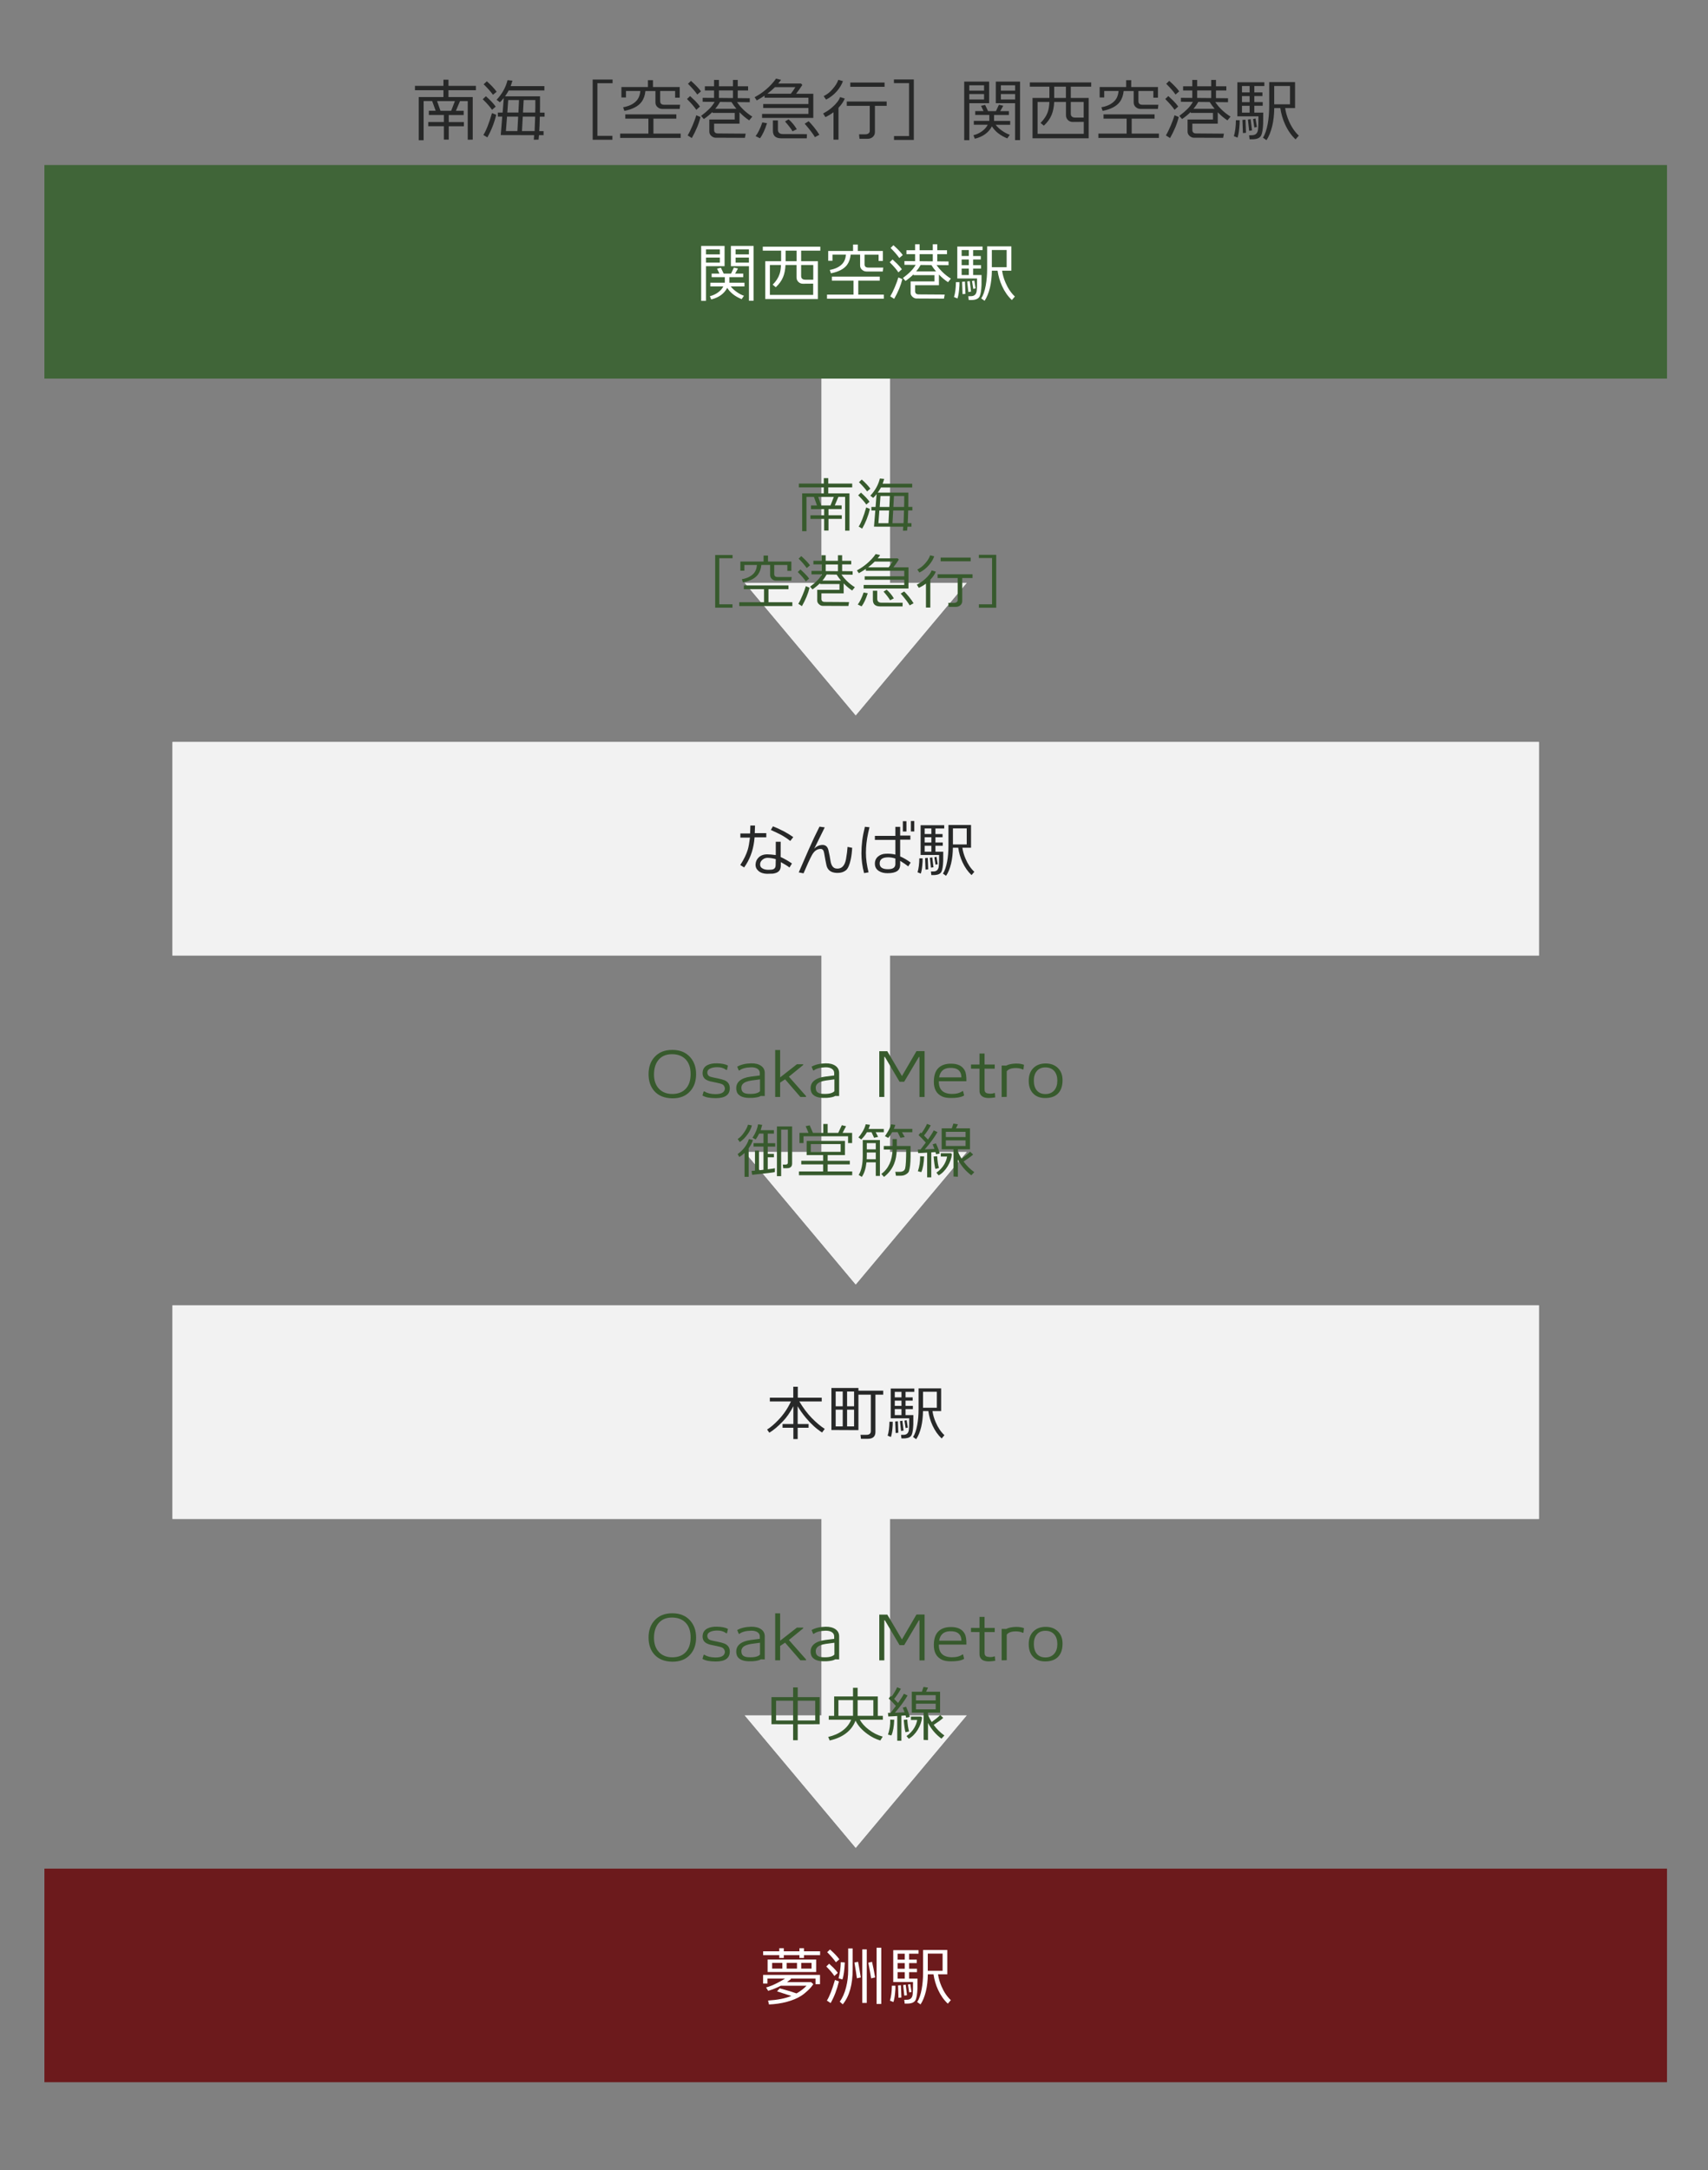 <?xml version="1.0" encoding="utf-8"?>
<!-- Generator: Adobe Illustrator 23.1.0, SVG Export Plug-In . SVG Version: 6.00 Build 0)  -->
<svg version="1.1" id="レイヤー_1" xmlns="http://www.w3.org/2000/svg" xmlns:xlink="http://www.w3.org/1999/xlink" x="0px"
	 y="0px" viewBox="0 0 400 508" style="enable-background:new 0 0 400 508;" xml:space="preserve">
<rect x="0" y="0" width="400" height="508" fill="#808080" stroke="none"/>
<style type="text/css">
	.st0{fill:#6C1A1C;}
	.st1{fill:#FFFFFF;}
	.st2{fill:#EFEFEF;}
	.st3{fill:#F2F2F2;}
	.st4{fill:#375A2D;}
	.st5{fill:#272828;}
	.st6{fill:#406538;}
</style>
<rect x="10.4" y="437.45" class="st0" width="380" height="50"/>
<g>
	<path class="st1" d="M182.5,458.36v-0.66h-3.78v-0.9h3.78v-0.72h1.06v0.72h3.66v-0.72h1.06v0.72h3.78v0.9h-3.78v0.66h-1.06v-0.66
		h-3.66v0.66H182.5z M185.32,467.26c-0.06-0.02-1.17-0.38-3.34-1.08l0.63-0.71c1.8,0.49,3.11,0.89,3.93,1.19
		c0.98-0.56,1.76-1.16,2.35-1.8h-6.02c-0.91,0.47-1.9,0.87-2.97,1.2l-0.49-0.79c0.83-0.22,1.75-0.59,2.77-1.13
		c0.75-0.39,1.31-0.71,1.68-0.96h-4.13v1.17h-1.02v-2.02h13.33v2.17h-1.05v-1.32h-5.9l0.17,0.11c-0.21,0.17-0.53,0.42-0.96,0.73
		h5.66l0.51,0.47c-0.3,0.47-0.73,0.97-1.28,1.49c-0.56,0.52-1.09,0.95-1.6,1.27c-0.88,0.56-1.99,1.02-3.31,1.38
		c-1.36,0.36-2.76,0.56-4.19,0.62l-0.21-0.92C182.09,468.19,183.9,467.84,185.32,467.26z M179.77,461.65v-2.92h11.37v2.92H179.77z
		 M183.22,460.85v-1.33h-2.39v1.33H183.22z M184.23,459.52v1.33h2.42v-1.33H184.23z M190.06,459.52h-2.42v1.33h2.42V459.52z"/>
	<path class="st1" d="M195.4,462.58c-0.41-0.63-1.04-1.37-1.89-2.22l0.67-0.65c0.46,0.42,0.8,0.74,1.02,0.96
		c0.43,0.44,0.77,0.83,1,1.19L195.4,462.58z M194.53,468.92l-0.88-0.58c0.63-1.01,1.26-2.62,1.89-4.83l0.93,0.34
		C196.02,465.74,195.37,467.43,194.53,468.92z M195.76,459.37c-0.48-0.69-1.16-1.48-2.04-2.36l0.66-0.64
		c1.04,0.93,1.77,1.7,2.19,2.31L195.76,459.37z M197.29,463.39l-0.9-0.27c0.32-1.22,0.49-2.48,0.51-3.78l0.95,0.08
		C197.76,461.29,197.57,462.62,197.29,463.39z M197.37,469.22l-0.71-0.63c0.63-0.85,1.13-1.96,1.48-3.33c0.33-1.3,0.5-2.65,0.5-4.05
		v-5.08h1.05V461C199.69,464.58,198.92,467.32,197.37,469.22z M200.68,463.12c-0.12-0.89-0.31-2.12-0.58-3.69l0.85-0.18
		c0.08,0.33,0.29,1.55,0.65,3.67L200.68,463.12z M201.94,468.89v-12.54h1.05v12.54H201.94z M204.01,463.13
		c-0.14-0.9-0.36-2.12-0.66-3.66l0.87-0.21c0.23,0.94,0.47,2.16,0.73,3.66L204.01,463.13z M205.29,469.13v-13.16h1.1v13.16H205.29z"
		/>
	<path class="st1" d="M209.23,468.68l-0.81-0.33c0.28-0.9,0.43-2.06,0.45-3.49h0.83c0.02,0.46-0.01,1.06-0.09,1.81
		C209.52,467.56,209.39,468.23,209.23,468.68z M212.91,463.19h1.96c0,1.32,0,2.11-0.01,2.37c-0.05,1.2-0.19,2.06-0.41,2.58
		c-0.23,0.52-0.76,0.82-1.6,0.89c-0.2,0.02-0.53,0.02-0.98,0.01l-0.1-0.88c0.33,0,0.58-0.01,0.74-0.02
		c0.69-0.04,1.09-0.42,1.21-1.14c0.08-0.51,0.11-1.51,0.1-3h-4.63v-7.47h5.92v0.83h-2.21v1.39h1.79v0.81h-1.79v1.32h1.85v0.81h-1.85
		V463.19z M210.21,457.36v1.39h1.68v-1.39H210.21z M210.21,459.56v1.32h1.68v-1.32H210.21z M210.21,461.69v1.5h1.68v-1.5H210.21z
		 M210.99,464.74l0.11,2.88l-0.68,0.06l-0.1-2.89L210.99,464.74z M212.11,464.62l0.3,2.47l-0.63,0.09l-0.27-2.47L212.11,464.62z
		 M213.18,464.48l0.3,1.84l-0.55,0.12l-0.29-1.86L213.18,464.48z M221.97,469.06c-0.92-0.86-1.68-1.94-2.28-3.24
		c-0.53-1.15-0.88-2.36-1.07-3.63h-1.33c-0.02,1.46-0.17,2.78-0.45,3.96c-0.31,1.27-0.73,2.3-1.26,3.09l-0.78-0.56
		c0.45-0.68,0.8-1.68,1.05-3.01c0.22-1.21,0.33-2.53,0.33-3.96v-5.22h5.67v5.7h-2.17c0.13,0.92,0.4,1.86,0.81,2.81
		c0.57,1.33,1.3,2.41,2.19,3.24L221.97,469.06z M220.75,457.34h-3.47v4.02h3.47V457.34z"/>
</g>
<polygon class="st2" points="208.4,136.46 208.4,86.54 192.4,86.54 192.4,136.46 174.42,136.46 200.4,167.46 226.38,136.46 "/>
<polygon class="st3" points="208.4,136.46 208.4,86.54 192.4,86.54 192.4,136.46 174.42,136.46 200.4,167.46 226.38,136.46 "/>
<g>
	<path class="st4" d="M193.01,124.21v-2.73h-3.21v-0.85h3.21v-1.44h-3.08v-0.87h1.4l-0.71-1.99h-1.75v8.02h-1.01v-8.85h5.07v-1.4
		h-5.84v-0.9h5.84v-1.26h1.04v1.26h5.61v0.9h-5.61v1.4h4.97v8.72l-1.02,0.01v-7.91h-1.58l-0.84,1.99h1.6v0.87h-3.07v1.44h3.11v0.85
		h-3.11v2.73H193.01z M195.27,116.33h-3.65l0.7,1.99h2.18L195.27,116.33z"/>
	<path class="st4" d="M202.88,118.12c-0.38-0.58-1.02-1.3-1.9-2.17l0.66-0.62c0.92,0.83,1.59,1.54,2,2.13L202.88,118.12z
		 M201.91,123.76l-0.81-0.49c0.57-0.89,1.16-2.38,1.76-4.48l0.87,0.35C203.33,120.81,202.72,122.35,201.91,123.76z M203.07,115.04
		c-0.45-0.63-1.08-1.34-1.9-2.16l0.64-0.62c0.89,0.78,1.56,1.5,2.02,2.14L203.07,115.04z M204.07,119.51v-0.83h0.98l0.24-3
		c-0.25,0.32-0.52,0.61-0.8,0.88l-0.67-0.52c1.14-1.21,1.88-2.55,2.24-4.02l1.01,0.1c-0.15,0.5-0.27,0.87-0.36,1.12h6.92v0.88h-7.31
		c-0.22,0.41-0.48,0.81-0.76,1.2h7.17v2.09c0,0.43,0,0.85-0.01,1.26h0.95v0.83h-0.98c-0.03,1.36-0.07,2.35-0.11,2.97h0.88v0.83
		h-0.94l-0.08,0.91l-0.98,0.03l0.07-0.94l-6.85-0.01l0.31-3.78H204.07z M208.07,122.48l0.15-2.97h-2.28l-0.22,2.97H208.07z
		 M208.28,118.68l0.13-2.56h-2.21l-0.18,2.56H208.28z M209.18,119.51l-0.17,2.97h2.59c0.03-0.42,0.07-1.41,0.11-2.97H209.18z
		 M209.36,116.12l-0.14,2.56h2.51l0.03-1.09c0.01-0.36,0.01-0.85,0-1.47H209.36z"/>
	<path class="st4" d="M171.54,141.46v0.8h-4.05v-12.33h4.07v0.76h-3.11v10.78H171.54z"/>
	<path class="st4" d="M173.13,141.88v-0.9h5.8v-3.05h-4.73v-0.88h10.46v0.88h-4.69v3.05h5.59v0.9H173.13z M181.69,135.93
		c-0.33,0-0.63-0.12-0.91-0.37c-0.28-0.25-0.42-0.56-0.42-0.93v-2.37h-2.06c-0.08,0.88-0.35,1.62-0.78,2.23
		c-0.66,0.9-1.84,1.51-3.53,1.85l-0.25-0.74c1.17-0.21,2.06-0.63,2.69-1.27c0.48-0.49,0.77-1.18,0.84-2.06h-2.94v1.33h-0.94v-2.14
		h5.43v-1.4h1.04v1.4h5.47v2.18h-0.94v-1.37h-3.07v2.1c0,0.48,0.27,0.71,0.81,0.71h3.28l-0.1,0.85H181.69z"/>
	<path class="st4" d="M189.49,135.45l-0.76,0.67c-0.38-0.59-1.02-1.33-1.9-2.21l0.63-0.6c0.43,0.39,0.77,0.71,1.02,0.97
		C188.93,134.73,189.27,135.12,189.49,135.45z M189.59,137.59c-0.32,1.33-0.91,2.77-1.78,4.31l-0.85-0.55
		c0.3-0.48,0.63-1.16,0.99-2.02c0.35-0.81,0.6-1.52,0.77-2.11L189.59,137.59z M189.69,132.34l-0.76,0.64
		c-0.45-0.64-1.08-1.38-1.9-2.2l0.62-0.6C188.61,131.05,189.3,131.77,189.69,132.34z M198.69,141.86l-6.02-0.03
		c-0.28,0-0.56-0.11-0.83-0.34c-0.3-0.25-0.45-0.55-0.45-0.9v-2.51h5.21v-1.36h-4.56v-0.2c-0.5,0.5-1.09,0.99-1.76,1.46l-0.56-0.64
		c0.66-0.49,1.23-0.98,1.69-1.46c0.43-0.43,0.79-0.9,1.08-1.41l-2.45-0.01v-0.81l2.34,0.01v-1.53h-1.89v-0.85h1.89v-1.3h0.99v1.3
		h2.87v-1.3h0.98v1.3h2.13v0.85h-2.13v1.57l2.46,0.03v0.81l-2.62-0.03c0.35,0.51,0.75,0.99,1.18,1.41c0.59,0.59,1.24,1.11,1.96,1.55
		l-0.63,0.77c-0.69-0.45-1.35-1-1.99-1.67v2.34h-5.21v1.29c0,0.48,0.27,0.71,0.8,0.71l5.67,0.04L198.69,141.86z M192.61,135.91h4.34
		c-0.4-0.48-0.74-0.94-1.01-1.39l-2.35-0.03C193.32,134.99,193,135.46,192.61,135.91z M193.37,132.15v1.54l2.87,0.03v-1.57H193.37z"
		/>
	<path class="st4" d="M202.75,133.2c-0.49,0.33-1.03,0.66-1.62,0.99l-0.45-0.66c0.85-0.46,1.6-0.97,2.27-1.53
		c0.89-0.75,1.6-1.51,2.13-2.3l1.04,0.25c-0.24,0.33-0.43,0.58-0.57,0.76h4.68l0.27,0.29c-0.5,0.77-0.93,1.37-1.27,1.81h3.53v4.96
		h-10.5v-0.83h9.51v-1.22h-9.27v-0.81h9.27v-1.29h-8.99V133.2z M201.78,141.95l-0.9-0.43c0.5-0.66,0.96-1.6,1.37-2.81l0.97,0.17
		C202.78,140.25,202.3,141.27,201.78,141.95z M204.85,131.47c-0.48,0.48-0.99,0.92-1.55,1.34h4.82c0.42-0.55,0.73-1,0.92-1.34
		H204.85z M211.37,141.96h-5.24c-1.14,0-1.71-0.51-1.71-1.53v-2.14h1.02v1.88c0,0.62,0.34,0.92,1.02,0.92l4.93,0.01L211.37,141.96z
		 M208.46,140.52c-0.28-0.49-0.79-1.17-1.54-2.02l0.73-0.45c0.67,0.59,1.23,1.26,1.68,2.03L208.46,140.52z M213.04,141.72
		c-0.39-0.68-1.09-1.6-2.1-2.76l0.81-0.5c0.28,0.27,0.65,0.68,1.11,1.23c0.49,0.61,0.85,1.12,1.09,1.54L213.04,141.72z"/>
	<path class="st4" d="M216.85,142.23v-5.61c-0.54,0.41-1.1,0.74-1.67,0.99l-0.46-0.74c0.74-0.38,1.37-0.82,1.9-1.3
		c0.83-0.74,1.35-1.42,1.57-2.04l0.97,0.29c-0.24,0.62-0.67,1.25-1.29,1.89v6.52H216.85z M218.78,130.24
		c-0.24,0.7-0.65,1.39-1.23,2.06c-0.64,0.74-1.39,1.32-2.23,1.74l-0.49-0.71c0.68-0.34,1.28-0.81,1.81-1.41
		c0.61-0.69,1-1.33,1.19-1.92L218.78,130.24z M222.18,142.06l-0.1-0.92h1.33c0.24,0,0.45-0.06,0.62-0.18s0.25-0.29,0.25-0.49v-5.15
		h-4.7v-0.88h8.18v0.88h-2.41v5.36c0,0.44-0.16,0.79-0.49,1.05c-0.29,0.22-0.63,0.34-1.01,0.34H222.18z M220.29,131.4v-0.87h7.03
		v0.87H220.29z"/>
	<path class="st4" d="M232.33,141.48v-10.84h-3.09v-0.76h4.07v12.39h-4.06v-0.8H232.33z"/>
</g>
<polygon class="st2" points="208.4,401.58 208.4,351.66 192.4,351.66 192.4,401.58 174.42,401.58 200.4,432.58 226.38,401.58 "/>
<rect x="40.4" y="305.58" class="st2" width="320" height="50"/>
<polygon class="st3" points="208.4,401.58 208.4,351.66 192.4,351.66 192.4,401.58 174.42,401.58 200.4,432.58 226.38,401.58 "/>
<rect x="40.4" y="305.58" class="st3" width="320" height="50"/>
<g>
	<path class="st4" d="M157.45,389.01c-1.82-0.03-3.22-0.59-4.2-1.68c-0.91-1.01-1.36-2.33-1.36-3.98c0-1.64,0.46-2.98,1.39-4
		c1-1.12,2.39-1.68,4.17-1.68c1.76,0,3.15,0.56,4.16,1.68c0.94,1.04,1.41,2.37,1.41,4c0,1.64-0.46,2.98-1.39,4
		C160.62,388.47,159.23,389.02,157.45,389.01z M157.42,378.67c-1.3-0.01-2.32,0.38-3.07,1.18c-0.77,0.83-1.17,2-1.19,3.5
		c-0.01,1.46,0.39,2.6,1.19,3.44c0.77,0.79,1.81,1.19,3.09,1.19c1.33,0,2.38-0.4,3.14-1.2s1.15-1.94,1.16-3.42
		c0.01-1.51-0.39-2.68-1.19-3.5C159.79,379.08,158.74,378.68,157.42,378.67z"/>
	<path class="st4" d="M167.62,388.96c-1.41,0-2.45-0.21-3.11-0.62l0.28-0.95h0.21c0.59,0.4,1.41,0.61,2.48,0.63
		c1.37,0.02,2.13-0.36,2.27-1.15c0.04-0.2,0-0.41-0.1-0.63c-0.13-0.28-0.35-0.48-0.66-0.6c-0.21-0.08-0.59-0.18-1.12-0.29
		c-0.93-0.19-1.47-0.3-1.6-0.34c-0.66-0.19-1.12-0.44-1.37-0.77c-0.24-0.3-0.36-0.68-0.36-1.15c0-0.12,0.01-0.24,0.03-0.35
		c0.09-0.7,0.48-1.21,1.16-1.54c0.57-0.28,1.29-0.41,2.17-0.39c1.12,0.02,1.98,0.19,2.58,0.52l-0.22,1.01h-0.21
		c-0.56-0.44-1.29-0.65-2.2-0.63c-0.59,0.02-1.07,0.11-1.46,0.28c-0.48,0.21-0.72,0.5-0.74,0.88c-0.02,0.56,0.23,0.92,0.76,1.09
		c0.3,0.09,0.83,0.21,1.61,0.36c0.69,0.14,1.22,0.29,1.6,0.43c0.86,0.34,1.29,0.97,1.29,1.89
		C170.9,388.19,169.81,388.96,167.62,388.96z"/>
	<path class="st4" d="M178.19,388.45c-0.34,0.23-0.98,0.38-1.92,0.45c-0.11,0.01-0.42,0.01-0.94,0.01c-0.8-0.02-1.45-0.17-1.95-0.46
		c-0.53-0.32-0.84-0.77-0.92-1.36c-0.03-0.16-0.04-0.31-0.04-0.46c0-1.09,0.63-1.88,1.9-2.35c0.39-0.15,0.89-0.27,1.5-0.35
		c0.52-0.07,1.04-0.13,1.55-0.2c0.06-0.01,0.25-0.03,0.57-0.07v-0.59c0-0.42-0.2-0.76-0.6-1.01c-0.38-0.22-0.87-0.33-1.46-0.31
		c-1.23,0.03-2.14,0.28-2.72,0.74l-0.15-0.01l-0.36-0.88c0.84-0.48,1.93-0.75,3.26-0.78c0.95-0.02,1.72,0.17,2.31,0.57
		c0.59,0.4,0.88,0.97,0.88,1.69v5.39C178.55,388.47,178.24,388.46,178.19,388.45z M177.98,384.57c-0.35,0.04-0.59,0.07-0.74,0.1
		c-0.43,0.06-0.85,0.11-1.27,0.17c-0.51,0.08-0.93,0.18-1.26,0.32c-0.73,0.3-1.09,0.76-1.09,1.37c0,0.1,0.01,0.21,0.03,0.34
		c0.09,0.68,0.62,1.04,1.58,1.09c1.38,0.08,2.3-0.13,2.76-0.62V384.57z"/>
	<path class="st4" d="M188.76,388.68h-1.32l-3.58-4.13l-1.16,0.77v3.36h-1.16v-10.99h1.16v6.41l3.93-3.08h1.47v0.18l-3.35,2.73
		l4.02,4.55L188.76,388.68z"/>
	<path class="st4" d="M195.61,388.45c-0.34,0.23-0.98,0.38-1.92,0.45c-0.11,0.01-0.42,0.01-0.94,0.01c-0.8-0.02-1.45-0.17-1.95-0.46
		c-0.53-0.32-0.84-0.77-0.92-1.36c-0.03-0.16-0.04-0.31-0.04-0.46c0-1.09,0.63-1.88,1.9-2.35c0.39-0.15,0.89-0.27,1.5-0.35
		c0.52-0.07,1.04-0.13,1.55-0.2c0.06-0.01,0.25-0.03,0.57-0.07v-0.59c0-0.42-0.2-0.76-0.6-1.01c-0.38-0.22-0.87-0.33-1.46-0.31
		c-1.23,0.03-2.14,0.28-2.72,0.74l-0.15-0.01l-0.36-0.88c0.84-0.48,1.93-0.75,3.26-0.78c0.95-0.02,1.72,0.17,2.31,0.57
		c0.59,0.4,0.88,0.97,0.88,1.69v5.39C195.96,388.47,195.66,388.46,195.61,388.45z M195.4,384.57c-0.35,0.04-0.59,0.07-0.74,0.1
		c-0.43,0.06-0.85,0.11-1.27,0.17c-0.51,0.08-0.93,0.18-1.26,0.32c-0.73,0.3-1.09,0.76-1.09,1.37c0,0.1,0.01,0.21,0.03,0.34
		c0.09,0.68,0.62,1.04,1.58,1.09c1.38,0.08,2.3-0.13,2.76-0.62V384.57z"/>
	<path class="st4" d="M215.33,388.7v-9.37h-0.14l-3.44,5.8h-1.08l-3.44-5.82h-0.13v9.38h-1.18v-10.71h1.88l3.43,5.82l3.4-5.84h1.9
		v10.74H215.33z"/>
	<path class="st4" d="M219.87,385c-0.04,1.95,0.98,2.94,3.05,2.97c1.02,0.01,1.85-0.21,2.49-0.66l0.14,0.01l0.24,1.01
		c-0.3,0.21-0.78,0.37-1.43,0.48c-0.54,0.08-1.09,0.12-1.65,0.11c-0.85,0-1.53-0.11-2.04-0.34c-1.36-0.61-2.02-1.82-1.97-3.63
		c0.03-1.32,0.36-2.31,0.99-2.97c0.69-0.72,1.67-1.08,2.95-1.09c1.63-0.02,2.73,0.51,3.3,1.6c0.28,0.53,0.41,1.37,0.38,2.51H219.87z
		 M222.42,381.88c-1.41,0.05-2.24,0.78-2.48,2.21h5.22C225.12,382.54,224.2,381.81,222.42,381.88z"/>
	<path class="st4" d="M231.6,388.94c-1.33,0-2.07-0.49-2.2-1.46c-0.01-0.07-0.01-0.27-0.01-0.59v-4.82l-1.99-0.01v-0.97l1.99,0.01
		v-2.58h1.19v2.58h2.38v0.97h-2.38v4.87c0,0.38,0.11,0.64,0.34,0.78c0.17,0.11,0.45,0.18,0.85,0.2c0.41,0.02,0.77-0.03,1.08-0.15
		l0.15,0.01l0.07,1.02C232.34,388.89,231.85,388.94,231.6,388.94z"/>
	<path class="st4" d="M239.68,382.24l-0.18-0.01c-0.44-0.21-0.96-0.32-1.57-0.32c-1.08,0-1.8,0.26-2.16,0.77v5.98l-1.19,0.03v-7.36
		l1.06,0.01c0.55-0.29,1.31-0.45,2.27-0.48c0.74-0.01,1.37,0.09,1.9,0.29L239.68,382.24z"/>
	<path class="st4" d="M244.88,388.94c-1.18,0.02-2.11-0.29-2.8-0.94c-0.77-0.71-1.16-1.74-1.16-3.09c0-1.3,0.37-2.31,1.12-3.02
		c0.7-0.68,1.63-1.03,2.8-1.04c1.17-0.01,2.11,0.32,2.84,0.99c0.78,0.72,1.17,1.71,1.16,2.98c-0.01,1.4-0.4,2.45-1.16,3.16
		C247,388.6,246.07,388.92,244.88,388.94z M244.82,381.77c-0.89,0-1.57,0.3-2.04,0.9c-0.46,0.56-0.68,1.32-0.66,2.27
		c0.01,0.94,0.24,1.69,0.7,2.23c0.49,0.57,1.17,0.85,2.04,0.84c0.88-0.01,1.56-0.31,2.06-0.9c0.47-0.56,0.7-1.31,0.7-2.25
		c0-0.93-0.24-1.67-0.71-2.23C246.4,382.05,245.71,381.77,244.82,381.77z"/>
	<path class="st4" d="M186.82,403.65v3.74h-1.08v-3.74l-5.07-0.01v-6.34h5.07v-2.27h1.08v2.27h5.14v6.34L186.82,403.65z
		 M185.74,398.14h-3.99v4.62h3.99V398.14z M190.92,398.14h-4.1v4.62h4.1V398.14z"/>
	<path class="st4" d="M199.77,397.14v-2.03h1.08v2.03h4.72v4.54h1.19v0.91h-5.4c0.49,0.86,1.19,1.63,2.09,2.31
		c1.01,0.78,2.1,1.33,3.28,1.65l-0.57,0.9c-1.04-0.3-2.04-0.8-3.01-1.51c-1.32-0.95-2.25-2-2.79-3.15c-0.39,1.04-1.02,1.95-1.89,2.7
		c-1.06,0.92-2.46,1.58-4.17,1.96l-0.34-0.83c1.32-0.31,2.44-0.8,3.36-1.48c0.92-0.68,1.6-1.53,2.02-2.55h-5.25v-0.91h1.26v-4.54
		H199.77z M199.77,401.67V398h-3.42v3.67H199.77z M200.85,398v3.67h3.68V398H200.85z"/>
	<path class="st4" d="M210.13,407.5v-5.78c-0.95,0.07-1.65,0.1-2.1,0.11l-0.08-0.84c0.18,0,0.39,0,0.63,0
		c0.46-0.59,0.87-1.13,1.23-1.62c-0.56-0.64-1.13-1.23-1.69-1.75l0.48-0.6c0.06,0.05,0.13,0.1,0.2,0.17c0.57-0.78,1-1.52,1.3-2.2
		l0.88,0.35c-0.47,0.87-0.99,1.66-1.58,2.38c0.34,0.34,0.65,0.65,0.92,0.95c0.63-0.9,1.09-1.61,1.36-2.16l0.87,0.41
		c-0.73,1.25-1.72,2.6-2.98,4.05c0.89-0.03,1.64-0.07,2.27-0.11c-0.16-0.43-0.3-0.79-0.42-1.09l0.77-0.22c0.46,1,0.75,1.8,0.88,2.39
		l-0.85,0.17c-0.03-0.14-0.07-0.32-0.14-0.53c-0.25,0.03-0.58,0.06-0.98,0.08v5.85H210.13z M207.96,406.08
		c0.38-1.15,0.56-2.32,0.52-3.51l0.94,0.03c-0.06,1.6-0.28,2.82-0.66,3.67L207.96,406.08z M211.65,402.62l0.83-0.07
		c0.08,1.21,0.22,2.14,0.42,2.77l-0.84,0.2C211.91,405.03,211.77,404.06,211.65,402.62z M212.3,406.42c0.79-0.56,1.4-1.21,1.83-1.95
		c0.35-0.62,0.58-1.23,0.67-1.83h-1.47v-0.78h2.38l0.22,0.22c-0.09,0.96-0.43,1.91-1.01,2.86c-0.58,0.94-1.28,1.65-2.09,2.11
		L212.3,406.42z M216.3,407.31v-6.37h-2.77v-4.91h2.37l0.38-1.12l1.06,0.17l-0.46,0.95h3.28v4.91h-2.83v0.45
		c0.18,0.53,0.47,1.11,0.87,1.74c0.87-0.63,1.53-1.17,1.99-1.64l0.71,0.67c-0.44,0.4-1.19,0.95-2.24,1.64
		c0.73,0.98,1.56,1.81,2.51,2.48l-0.69,0.74c-1.32-0.97-2.37-2.2-3.15-3.68v4.02L216.3,407.31z M214.51,398.07h4.62v-1.23h-4.62
		V398.07z M219.13,398.84h-4.62v1.32h4.62V398.84z"/>
</g>
<g>
	<path class="st5" d="M180.17,335.4l-0.52-0.74c0.8-0.5,1.67-1.24,2.6-2.21c1.25-1.3,2.24-2.75,2.98-4.37h-4.94v-0.88h5.49v-2.56
		h1.06v2.56h5.6v0.88h-5.25c0.91,1.52,1.88,2.82,2.93,3.89c1.05,1.07,2.06,1.92,3.03,2.54l-0.63,0.84
		c-1.31-0.84-2.57-1.98-3.78-3.42c-0.77-0.93-1.42-1.84-1.93-2.72v4.15h2.55v0.88h-2.55v2.65h-1.01v-2.65h-2.53v-0.88h2.53v-4.16
		c-0.77,1.48-1.61,2.68-2.52,3.6C182.12,334,181.08,334.86,180.17,335.4z"/>
	<path class="st5" d="M194.71,324.93h6.33v0.63h5.8v0.94h-1.82v8.71c0,1.08-0.6,1.62-1.81,1.62h-1.58l-0.11-0.94h1.4
		c0.68,0,1.02-0.29,1.02-0.88v-8.51h-2.9v8.3l-6.33-0.03V324.93z M197.36,329.22v-3.46h-1.65v3.46H197.36z M197.36,333.92V330h-1.65
		v3.92H197.36z M198.38,325.76v3.46h1.64v-3.46H198.38z M198.38,330v3.92h1.64V330H198.38z"/>
	<path class="st5" d="M208.64,336.4l-0.76-0.31c0.26-0.84,0.4-1.93,0.42-3.26h0.77c0.02,0.43-0.01,0.99-0.08,1.69
		C208.91,335.35,208.79,335.98,208.64,336.4z M212.07,331.27h1.83c0,1.23,0,1.97-0.01,2.21c-0.05,1.12-0.17,1.92-0.38,2.41
		c-0.21,0.49-0.71,0.76-1.49,0.83c-0.19,0.02-0.49,0.02-0.91,0.01l-0.1-0.83c0.31,0,0.54,0,0.69-0.01c0.64-0.04,1.02-0.39,1.13-1.06
		c0.08-0.48,0.11-1.41,0.1-2.8h-4.33v-6.97h5.53v0.77h-2.06v1.3h1.67v0.76h-1.67v1.23h1.72v0.76h-1.72V331.27z M209.55,325.83v1.3
		h1.57v-1.3H209.55z M209.55,327.89v1.23h1.57v-1.23H209.55z M209.55,329.87v1.4h1.57v-1.4H209.55z M210.28,332.72l0.1,2.69
		l-0.63,0.06l-0.1-2.7L210.28,332.72z M211.33,332.6l0.28,2.31l-0.59,0.08l-0.25-2.31L211.33,332.6z M212.33,332.48l0.28,1.72
		l-0.52,0.11l-0.27-1.74L212.33,332.48z M220.53,336.75c-0.86-0.8-1.57-1.81-2.13-3.02c-0.5-1.07-0.83-2.2-0.99-3.39h-1.25
		c-0.02,1.36-0.16,2.6-0.42,3.7c-0.29,1.19-0.68,2.15-1.18,2.88l-0.73-0.52c0.42-0.63,0.75-1.57,0.98-2.81
		c0.21-1.13,0.31-2.36,0.31-3.7v-4.87h5.29v5.32h-2.03c0.12,0.86,0.37,1.73,0.76,2.62c0.53,1.24,1.21,2.25,2.04,3.02L220.53,336.75z
		 M219.4,325.81h-3.23v3.75h3.23V325.81z"/>
</g>
<polygon class="st2" points="208.4,269.7 208.4,219.77 192.4,219.77 192.4,269.7 174.42,269.7 200.4,300.7 226.38,269.7 "/>
<rect x="40.4" y="173.7" class="st2" width="320" height="50"/>
<polygon class="st3" points="208.4,269.7 208.4,219.77 192.4,219.77 192.4,269.7 174.42,269.7 200.4,300.7 226.38,269.7 "/>
<rect x="40.4" y="173.7" class="st3" width="320" height="50"/>
<rect x="10.4" y="38.63" class="st6" width="380" height="50"/>
<g>
	<path class="st4" d="M157.45,257.12c-1.82-0.03-3.22-0.59-4.2-1.68c-0.91-1.01-1.36-2.33-1.36-3.98c0-1.64,0.46-2.98,1.39-4
		c1-1.12,2.39-1.68,4.17-1.68c1.76,0,3.15,0.56,4.16,1.68c0.94,1.04,1.41,2.37,1.41,4c0,1.64-0.46,2.98-1.39,4
		C160.62,256.59,159.23,257.14,157.45,257.12z M157.42,246.79c-1.3-0.01-2.32,0.38-3.07,1.18c-0.77,0.83-1.17,2-1.19,3.5
		c-0.01,1.46,0.39,2.6,1.19,3.44c0.77,0.79,1.81,1.19,3.09,1.19c1.33,0,2.38-0.4,3.14-1.2s1.15-1.94,1.16-3.42
		c0.01-1.51-0.39-2.68-1.19-3.5C159.79,247.2,158.74,246.8,157.42,246.79z"/>
	<path class="st4" d="M167.62,257.08c-1.41,0-2.45-0.21-3.11-0.62l0.28-0.95h0.21c0.59,0.4,1.41,0.61,2.48,0.63
		c1.37,0.02,2.13-0.36,2.27-1.15c0.04-0.2,0-0.41-0.1-0.63c-0.13-0.28-0.35-0.48-0.66-0.6c-0.21-0.08-0.59-0.18-1.12-0.29
		c-0.93-0.19-1.47-0.3-1.6-0.34c-0.66-0.19-1.12-0.44-1.37-0.77c-0.24-0.3-0.36-0.68-0.36-1.15c0-0.12,0.01-0.24,0.03-0.35
		c0.09-0.7,0.48-1.21,1.16-1.54c0.57-0.28,1.29-0.41,2.17-0.39c1.12,0.02,1.98,0.19,2.58,0.52l-0.22,1.01h-0.21
		c-0.56-0.44-1.29-0.65-2.2-0.63c-0.59,0.02-1.07,0.11-1.46,0.28c-0.48,0.21-0.72,0.5-0.74,0.88c-0.02,0.56,0.23,0.92,0.76,1.09
		c0.3,0.09,0.83,0.21,1.61,0.36c0.69,0.14,1.22,0.29,1.6,0.43c0.86,0.34,1.29,0.97,1.29,1.89
		C170.9,256.31,169.81,257.08,167.62,257.08z"/>
	<path class="st4" d="M178.19,256.56c-0.34,0.23-0.98,0.38-1.92,0.45c-0.11,0.01-0.42,0.01-0.94,0.01c-0.8-0.02-1.45-0.17-1.95-0.46
		c-0.53-0.32-0.84-0.77-0.92-1.36c-0.03-0.16-0.04-0.31-0.04-0.46c0-1.09,0.63-1.88,1.9-2.35c0.39-0.15,0.89-0.27,1.5-0.35
		c0.52-0.07,1.04-0.13,1.55-0.2c0.06-0.01,0.25-0.03,0.57-0.07v-0.59c0-0.42-0.2-0.76-0.6-1.01c-0.38-0.22-0.87-0.33-1.46-0.31
		c-1.23,0.03-2.14,0.28-2.72,0.74l-0.15-0.01l-0.36-0.88c0.84-0.48,1.93-0.75,3.26-0.78c0.95-0.02,1.72,0.17,2.31,0.57
		c0.59,0.4,0.88,0.97,0.88,1.69v5.39C178.55,256.59,178.24,256.58,178.19,256.56z M177.98,252.68c-0.35,0.04-0.59,0.07-0.74,0.1
		c-0.43,0.06-0.85,0.11-1.27,0.17c-0.51,0.08-0.93,0.18-1.26,0.32c-0.73,0.3-1.09,0.76-1.09,1.37c0,0.1,0.01,0.21,0.03,0.34
		c0.09,0.68,0.62,1.04,1.58,1.09c1.38,0.08,2.3-0.13,2.76-0.62V252.68z"/>
	<path class="st4" d="M188.76,256.8h-1.32l-3.58-4.13l-1.16,0.77v3.36h-1.16v-10.99h1.16v6.41l3.93-3.08h1.47v0.18l-3.35,2.73
		l4.02,4.55L188.76,256.8z"/>
	<path class="st4" d="M195.61,256.56c-0.34,0.23-0.98,0.38-1.92,0.45c-0.11,0.01-0.42,0.01-0.94,0.01c-0.8-0.02-1.45-0.17-1.95-0.46
		c-0.53-0.32-0.84-0.77-0.92-1.36c-0.03-0.16-0.04-0.31-0.04-0.46c0-1.09,0.63-1.88,1.9-2.35c0.39-0.15,0.89-0.27,1.5-0.35
		c0.52-0.07,1.04-0.13,1.55-0.2c0.06-0.01,0.25-0.03,0.57-0.07v-0.59c0-0.42-0.2-0.76-0.6-1.01c-0.38-0.22-0.87-0.33-1.46-0.31
		c-1.23,0.03-2.14,0.28-2.72,0.74l-0.15-0.01l-0.36-0.88c0.84-0.48,1.93-0.75,3.26-0.78c0.95-0.02,1.72,0.17,2.31,0.57
		c0.59,0.4,0.88,0.97,0.88,1.69v5.39C195.96,256.59,195.66,256.58,195.61,256.56z M195.4,252.68c-0.35,0.04-0.59,0.07-0.74,0.1
		c-0.43,0.06-0.85,0.11-1.27,0.17c-0.51,0.08-0.93,0.18-1.26,0.32c-0.73,0.3-1.09,0.76-1.09,1.37c0,0.1,0.01,0.21,0.03,0.34
		c0.09,0.68,0.62,1.04,1.58,1.09c1.38,0.08,2.3-0.13,2.76-0.62V252.68z"/>
	<path class="st4" d="M215.33,256.81v-9.37h-0.14l-3.44,5.8h-1.08l-3.44-5.82h-0.13v9.38h-1.18v-10.71h1.88l3.43,5.82l3.4-5.84h1.9
		v10.74H215.33z"/>
	<path class="st4" d="M219.87,253.12c-0.04,1.95,0.98,2.94,3.05,2.97c1.02,0.01,1.85-0.21,2.49-0.66l0.14,0.01l0.24,1.01
		c-0.3,0.21-0.78,0.37-1.43,0.48c-0.54,0.08-1.09,0.12-1.65,0.11c-0.85,0-1.53-0.11-2.04-0.34c-1.36-0.61-2.02-1.82-1.97-3.63
		c0.03-1.32,0.36-2.31,0.99-2.97c0.69-0.72,1.67-1.08,2.95-1.09c1.63-0.02,2.73,0.51,3.3,1.6c0.28,0.53,0.41,1.37,0.38,2.51H219.87z
		 M222.42,250c-1.41,0.05-2.24,0.78-2.48,2.21h5.22C225.12,250.66,224.2,249.92,222.42,250z"/>
	<path class="st4" d="M231.6,257.05c-1.33,0-2.07-0.49-2.2-1.46c-0.01-0.07-0.01-0.27-0.01-0.59v-4.82l-1.99-0.01v-0.97l1.99,0.01
		v-2.58h1.19v2.58h2.38v0.97h-2.38v4.87c0,0.38,0.11,0.64,0.34,0.78c0.17,0.11,0.45,0.18,0.85,0.2c0.41,0.02,0.77-0.03,1.08-0.15
		l0.15,0.01l0.07,1.02C232.34,257.01,231.85,257.05,231.6,257.05z"/>
	<path class="st4" d="M239.68,250.36l-0.18-0.01c-0.44-0.21-0.96-0.32-1.57-0.32c-1.08,0-1.8,0.26-2.16,0.77v5.98l-1.19,0.03v-7.36
		l1.06,0.01c0.55-0.29,1.31-0.45,2.27-0.48c0.74-0.01,1.37,0.09,1.9,0.29L239.68,250.36z"/>
	<path class="st4" d="M244.88,257.05c-1.18,0.02-2.11-0.29-2.8-0.94c-0.77-0.71-1.16-1.74-1.16-3.09c0-1.3,0.37-2.31,1.12-3.02
		c0.7-0.68,1.63-1.03,2.8-1.04c1.17-0.01,2.11,0.32,2.84,0.99c0.78,0.72,1.17,1.71,1.16,2.98c-0.01,1.4-0.4,2.45-1.16,3.16
		C247,256.72,246.07,257.03,244.88,257.05z M244.82,249.88c-0.89,0-1.57,0.3-2.04,0.9c-0.46,0.56-0.68,1.32-0.66,2.27
		c0.01,0.94,0.24,1.69,0.7,2.23c0.49,0.57,1.17,0.85,2.04,0.84c0.88-0.01,1.56-0.31,2.06-0.9c0.47-0.56,0.7-1.31,0.7-2.25
		c0-0.93-0.24-1.67-0.71-2.23C246.4,250.17,245.71,249.88,244.82,249.88z"/>
	<path class="st4" d="M175.32,275.5h-0.95v-5.59c-0.4,0.38-0.81,0.7-1.23,0.95l-0.39-0.69c0.53-0.36,1.03-0.83,1.5-1.4
		c0.54-0.67,0.92-1.38,1.13-2.11l0.94,0.21c-0.17,0.62-0.5,1.26-0.99,1.95V275.5z M176.09,263.46c-0.18,0.68-0.49,1.35-0.95,2
		c-0.61,0.86-1.24,1.49-1.9,1.89l-0.48-0.71c0.51-0.31,1.01-0.81,1.49-1.52c0.48-0.7,0.79-1.31,0.92-1.83L176.09,263.46z
		 M176.15,275.02l-0.15-0.9c0.21-0.01,0.48-0.03,0.81-0.07v-4.7l0.94,0.01v4.61c0.35-0.04,0.69-0.08,1.05-0.13v-5.42h-2.32v-0.8
		h2.32v-2.24h-1.02c-0.32,0.64-0.59,1.1-0.81,1.37l-0.74-0.39c0.73-1.14,1.16-2.19,1.3-3.16l0.97,0.13
		c-0.07,0.28-0.18,0.7-0.35,1.25h3.09v0.81h-1.44v2.24h1.75v0.8h-1.75v1.69h1.44v0.8h-1.44v2.81c0.82-0.1,1.38-0.18,1.68-0.24
		l-0.03,0.9C181.01,274.5,179.25,274.71,176.15,275.02z M184.3,273.48h-0.87l-0.1-0.85h0.63c0.36,0,0.55-0.15,0.55-0.45v-7.73h-1.57
		v10.89h-0.99V263.7h3.56v8.69C185.5,273.12,185.1,273.48,184.3,273.48z"/>
	<path class="st4" d="M187.11,275.12v-0.88h5.66v-1.65h-5.12v-0.85h5.12v-1.33h-3.86v-3.32h8.97v3.32h-4.05v1.33h5.19v0.85h-5.19
		v1.65h5.75v0.88H187.11z M189.35,265.21l-0.67-1.57l0.94-0.2l0.77,1.76h2.42v-2.07h1.02v2.07h2.48l0.84-1.79l0.99,0.24l-0.81,1.55
		h2.23v2.39h-0.95v-1.58h-10.43v1.58h-0.95v-2.39H189.35z M196.87,267.83h-6.99v1.81h6.99V267.83z"/>
	<path class="st4" d="M201.04,266.26c0.3-0.32,0.61-0.74,0.92-1.26c0.39-0.63,0.65-1.24,0.78-1.81l1.01,0.13
		c-0.09,0.34-0.21,0.66-0.34,0.97h3.57v0.77h-1.9l0.57,1.08l-0.94,0.22l-0.6-1.3h-1.08c-0.36,0.61-0.8,1.17-1.34,1.69L201.04,266.26
		z M205.1,272.11h-2.18c-0.16,1.45-0.52,2.58-1.09,3.4l-0.73-0.45c0.63-1.01,0.95-2.51,0.95-4.49v-3.68h4.02v8.39l-0.97,0.01V272.11
		z M202.97,271.38h2.13v-1.58H203v0.6C203,270.74,202.99,271.07,202.97,271.38z M203,269.07h2.1v-1.46H203V269.07z M209.41,272.41
		c-0.48,1.2-1.27,2.24-2.38,3.11l-0.62-0.69c1.68-1.27,2.55-3.17,2.62-5.71h-2.06v-0.84h2.06v-1.62h0.99v1.62h3.23v0.78v1.75
		c-0.02,1.56-0.15,2.68-0.38,3.37c-0.08,0.23-0.26,0.45-0.55,0.64c-0.34,0.24-0.72,0.38-1.16,0.41c-0.25,0.02-0.7,0.02-1.34,0.01
		l-0.15-0.91h0.99c0.74,0,1.18-0.27,1.32-0.81c0.16-0.63,0.24-2.1,0.24-4.41h-2.21C209.98,270.39,209.78,271.48,209.41,272.41z
		 M207.24,265.97c0.1-0.12,0.31-0.43,0.62-0.94c0.41-0.66,0.68-1.27,0.81-1.83l1.01,0.14c-0.09,0.31-0.21,0.62-0.35,0.94h4.33v0.78
		h-2.42l0.64,1.13l-1.01,0.18l-0.64-1.32h-1.29c-0.28,0.49-0.59,0.94-0.92,1.34L207.24,265.97z"/>
	<path class="st4" d="M217.13,275.61v-5.78c-0.95,0.07-1.65,0.1-2.1,0.11l-0.08-0.84c0.18,0,0.39,0,0.63,0
		c0.46-0.59,0.87-1.13,1.23-1.62c-0.56-0.64-1.13-1.23-1.69-1.75l0.48-0.6c0.06,0.05,0.13,0.1,0.2,0.17c0.57-0.78,1-1.52,1.3-2.2
		l0.88,0.35c-0.47,0.87-0.99,1.66-1.58,2.38c0.34,0.34,0.65,0.65,0.92,0.95c0.63-0.9,1.09-1.61,1.36-2.16l0.87,0.41
		c-0.73,1.25-1.72,2.6-2.98,4.05c0.89-0.03,1.64-0.07,2.27-0.11c-0.16-0.43-0.3-0.79-0.42-1.09l0.77-0.22c0.46,1,0.75,1.8,0.88,2.39
		l-0.85,0.17c-0.03-0.14-0.07-0.32-0.14-0.53c-0.25,0.03-0.58,0.06-0.98,0.08v5.85H217.13z M214.96,274.2
		c0.38-1.15,0.56-2.32,0.52-3.51l0.94,0.03c-0.06,1.6-0.28,2.82-0.66,3.67L214.96,274.2z M218.65,270.74l0.83-0.07
		c0.08,1.21,0.22,2.14,0.42,2.77l-0.84,0.2C218.91,273.14,218.77,272.18,218.65,270.74z M219.3,274.53c0.79-0.56,1.4-1.21,1.83-1.95
		c0.35-0.62,0.58-1.23,0.67-1.83h-1.47v-0.78h2.38l0.22,0.22c-0.09,0.96-0.43,1.91-1.01,2.86c-0.58,0.94-1.28,1.65-2.09,2.11
		L219.3,274.53z M223.3,275.43v-6.37h-2.77v-4.91h2.37l0.38-1.12l1.06,0.17l-0.46,0.95h3.28v4.91h-2.83v0.45
		c0.18,0.53,0.47,1.11,0.87,1.74c0.87-0.63,1.53-1.17,1.99-1.64l0.71,0.67c-0.44,0.4-1.19,0.95-2.24,1.64
		c0.73,0.98,1.56,1.81,2.51,2.48l-0.69,0.74c-1.32-0.97-2.37-2.2-3.15-3.68v4.02L223.3,275.43z M221.51,266.19h4.62v-1.23h-4.62
		V266.19z M226.13,266.96h-4.62v1.32h4.62V266.96z"/>
</g>
<g>
	<path class="st5" d="M176.72,196.02c-0.05,0.47-0.08,0.8-0.11,0.99c-0.3,2.29-1.08,4.31-2.34,6.06l-0.9-0.57
		c0.86-1.33,1.45-2.56,1.78-3.68c0.17-0.6,0.33-1.51,0.49-2.74h-2.25v-0.97h2.28c0.02-0.55,0.04-1.17,0.06-1.85h1.09
		c-0.01,0.31-0.03,0.9-0.06,1.78h2.7v0.98H176.72z M184.89,203.09c-0.42-0.34-1.1-0.77-2.03-1.27v0.71
		c0.01,0.62-0.13,1.08-0.43,1.39c-0.29,0.31-0.77,0.51-1.42,0.6c-0.21,0-0.56,0.01-1.05,0.03c-1.04,0.04-1.83-0.2-2.38-0.7
		c-0.47-0.43-0.68-0.95-0.63-1.55c0.04-0.61,0.27-1.12,0.69-1.54c0.49-0.5,1.18-0.76,2.04-0.76c0.48,0,1.14,0.06,2,0.17v-3.11h1.15
		l-0.01,3.57c0.86,0.38,1.74,0.89,2.65,1.51L184.89,203.09z M179.83,200.82c-0.48-0.01-0.9,0.13-1.26,0.43
		c-0.36,0.3-0.55,0.66-0.56,1.08c-0.01,0.49,0.22,0.83,0.7,1.05c0.34,0.16,0.75,0.24,1.25,0.24c0.54,0,0.92-0.04,1.13-0.13
		c0.36-0.15,0.55-0.45,0.56-0.91l0.03-1.46C181.04,200.94,180.42,200.84,179.83,200.82z M185.07,196.87
		c-0.74-0.59-1.5-1.09-2.28-1.5c-0.21-0.12-0.97-0.48-2.27-1.08l0.5-0.84c0.72,0.27,1.58,0.66,2.58,1.18
		c0.79,0.42,1.52,0.87,2.18,1.34L185.07,196.87z"/>
	<path class="st5" d="M199.24,201.18c-0.28,1.32-0.66,2.17-1.13,2.55c-0.56,0.45-1.28,0.65-2.16,0.62
		c-1.41-0.06-2.22-0.71-2.44-1.97c-0.12-0.56-0.29-1.45-0.5-2.67c-0.1-0.66-0.38-0.99-0.84-0.98c-0.81,0.01-1.48,0.48-2,1.41
		c-0.26,0.47-0.56,1.08-0.9,1.83c-0.67,1.53-1.04,2.36-1.09,2.48l-1.12-0.22c0.52-1.21,1.3-3,2.34-5.38
		c0.85-1.92,1.69-3.7,2.52-5.33l1.23,0.17l-2.46,4.98c0.5-0.53,1.1-0.82,1.78-0.87c0.83-0.05,1.34,0.36,1.54,1.23
		c0.22,0.95,0.38,1.77,0.48,2.45c0.17,1.16,0.63,1.77,1.37,1.85c1.22,0.13,1.98-0.61,2.27-2.23c0.2-1.12,0.32-2.07,0.36-2.84
		l1.08,0.21C199.52,199.47,199.41,200.38,199.24,201.18z"/>
	<path class="st5" d="M202.83,198.44c-0.03,0.42-0.04,0.82-0.04,1.2c0,1.4,0.21,2.93,0.62,4.58l-1.05,0.18
		c-0.41-1.55-0.62-3.09-0.62-4.62c0-0.98,0.06-1.96,0.18-2.95c0.13-1.03,0.34-2.12,0.63-3.28l1.08,0.11
		C203.17,195.46,202.91,197.05,202.83,198.44z M212.7,202.82c-0.43-0.35-1.06-0.78-1.89-1.3v0.88c0,0.72-0.25,1.23-0.74,1.55
		c-0.49,0.31-1.23,0.47-2.23,0.47c-0.78,0-1.44-0.16-1.97-0.49c-0.65-0.39-0.98-0.97-0.98-1.74c0-0.71,0.25-1.27,0.76-1.69
		c0.47-0.39,1.05-0.61,1.76-0.64c0.86-0.04,1.62,0.03,2.28,0.2v-3.44h-4.8v-0.94h4.8v-2.11h1.12v2.04h2.39v0.95h-2.39v3.93
		c0.84,0.36,1.66,0.84,2.46,1.44L212.7,202.82z M207.73,200.71c-1.15,0.06-1.72,0.53-1.72,1.43c0,0.88,0.63,1.33,1.89,1.34
		c1.19,0.02,1.79-0.38,1.79-1.2v-1.3C209,200.76,208.35,200.67,207.73,200.71z M211.44,194.66v-2.42h0.84v2.42H211.44z
		 M214.12,194.64h-0.8v-2.44h0.8V194.64z"/>
	<path class="st5" d="M215.64,204.51l-0.76-0.31c0.26-0.84,0.4-1.93,0.42-3.26h0.77c0.02,0.43-0.01,0.99-0.08,1.69
		C215.91,203.47,215.79,204.09,215.64,204.51z M219.07,199.39h1.83c0,1.23,0,1.97-0.01,2.21c-0.05,1.12-0.17,1.92-0.38,2.41
		c-0.21,0.49-0.71,0.76-1.49,0.83c-0.19,0.02-0.49,0.02-0.91,0.01l-0.1-0.83c0.31,0,0.54,0,0.69-0.01c0.64-0.04,1.02-0.39,1.13-1.06
		c0.08-0.48,0.11-1.41,0.1-2.8h-4.33v-6.97h5.53v0.77h-2.06v1.3h1.67V196h-1.67v1.23h1.72v0.76h-1.72V199.39z M216.55,193.94v1.3
		h1.57v-1.3H216.55z M216.55,196v1.23h1.57V196H216.55z M216.55,197.99v1.4h1.57v-1.4H216.55z M217.28,200.83l0.1,2.69l-0.63,0.06
		l-0.1-2.7L217.28,200.83z M218.33,200.72l0.28,2.31l-0.59,0.08l-0.25-2.31L218.33,200.72z M219.33,200.59l0.28,1.72l-0.52,0.11
		l-0.27-1.74L219.33,200.59z M227.53,204.86c-0.86-0.8-1.57-1.81-2.13-3.02c-0.5-1.07-0.83-2.2-0.99-3.39h-1.25
		c-0.02,1.36-0.16,2.59-0.42,3.7c-0.29,1.19-0.68,2.15-1.18,2.88l-0.73-0.52c0.42-0.63,0.75-1.57,0.98-2.81
		c0.21-1.13,0.31-2.36,0.31-3.7v-4.87h5.29v5.32h-2.03c0.12,0.86,0.37,1.73,0.76,2.62c0.53,1.24,1.21,2.25,2.04,3.02L227.53,204.86z
		 M226.4,193.93h-3.23v3.75h3.23V193.93z"/>
</g>
<g>
	<path class="st1" d="M169.69,62.31h-4.35v8.12h-1.13V57.57h5.48V62.31z M168.58,59.55v-1.17h-3.24v1.17H168.58z M168.58,61.48V60.3
		h-3.24v1.18H168.58z M174.33,67.05h-3.2c0.34,0.45,0.81,0.88,1.4,1.3s1.16,0.71,1.7,0.89l-0.54,0.79c-1.53-0.62-2.66-1.5-3.38-2.64
		c-0.72,1.37-1.97,2.27-3.75,2.71l-0.31-0.76c0.72-0.18,1.36-0.48,1.93-0.9s0.97-0.88,1.21-1.39h-3.04v-0.86h3.4v-1.3h-3.09v-0.84
		h1.83l-0.56-1.16l0.9-0.21l0.65,1.37h1.73l0.66-1.41l0.96,0.22l-0.67,1.19h1.9v0.84h-3.25v1.3h3.54V67.05z M176.49,70.41h-1.09
		v-8.1h-4.23v-4.74h5.32V70.41z M175.39,59.55v-1.17h-3.12v1.17H175.39z M175.39,61.48V60.3h-3.12v1.18H175.39z"/>
	<path class="st1" d="M187.62,58.68v2.47h3.93V70h-12.33v-8.85h3.71v-2.47h-4.29v-0.93h13.47v0.93H187.62z M190.45,66.4l-2.43,0.02
		c-0.4,0-0.75-0.14-1.04-0.42c-0.29-0.28-0.44-0.63-0.44-1.06v-2.9h-2.58c-0.06,1.12-0.25,2.07-0.57,2.83
		c-0.35,0.85-0.92,1.64-1.71,2.37l-0.72-0.6c0.79-0.79,1.33-1.63,1.62-2.52c0.18-0.55,0.29-1.24,0.31-2.08h-2.59v6.99h10.14V66.4z
		 M186.55,61.15v-2.47h-2.56v2.47H186.55z M187.62,62.04v2.58c0,0.58,0.35,0.87,1.05,0.86h1.79v-3.44H187.62z"/>
	<path class="st1" d="M193.68,69.93v-0.96h6.21V65.7h-5.07v-0.94h11.21v0.94H201v3.27h5.98v0.96H193.68z M202.86,63.55
		c-0.35,0-0.67-0.13-0.98-0.4c-0.3-0.26-0.45-0.6-0.45-1v-2.54h-2.21c-0.09,0.94-0.37,1.74-0.84,2.39
		c-0.71,0.96-1.97,1.62-3.78,1.98l-0.27-0.79c1.25-0.22,2.21-0.67,2.88-1.37c0.52-0.53,0.82-1.26,0.9-2.21h-3.15v1.43h-1v-2.29h5.82
		v-1.5h1.11v1.5h5.87v2.34h-1v-1.47h-3.29v2.25c0,0.51,0.29,0.77,0.87,0.77h3.51l-0.11,0.92H202.86z"/>
	<path class="st1" d="M211.21,63.04l-0.81,0.72c-0.41-0.63-1.09-1.42-2.04-2.37l0.67-0.65c0.46,0.42,0.83,0.77,1.1,1.04
		C210.61,62.27,210.97,62.69,211.21,63.04z M211.32,65.34c-0.34,1.43-0.97,2.97-1.91,4.62l-0.92-0.58c0.32-0.52,0.68-1.24,1.07-2.16
		c0.37-0.87,0.64-1.63,0.83-2.27L211.32,65.34z M211.42,59.71l-0.81,0.69c-0.48-0.69-1.16-1.47-2.04-2.35l0.66-0.65
		C210.27,58.33,211,59.1,211.42,59.71z M221.07,69.91l-6.45-0.03c-0.3,0-0.59-0.12-0.88-0.36c-0.32-0.27-0.48-0.59-0.48-0.96v-2.68
		h5.58v-1.46h-4.89v-0.21c-0.54,0.54-1.17,1.06-1.89,1.56l-0.6-0.69c0.71-0.53,1.32-1.05,1.82-1.56c0.46-0.46,0.84-0.96,1.16-1.51
		l-2.63-0.02v-0.87l2.5,0.02V59.5h-2.03v-0.92h2.03v-1.4h1.06v1.4h3.08v-1.4h1.05v1.4h2.28v0.92h-2.28v1.68l2.64,0.03v0.87
		l-2.81-0.03c0.38,0.55,0.8,1.05,1.26,1.51c0.63,0.63,1.33,1.19,2.1,1.67l-0.67,0.83c-0.74-0.48-1.45-1.08-2.13-1.79v2.5h-5.58v1.38
		c0,0.51,0.29,0.77,0.85,0.77l6.08,0.04L221.07,69.91z M214.56,63.54h4.65c-0.43-0.51-0.79-1-1.08-1.48l-2.52-0.03
		C215.32,62.55,214.97,63.06,214.56,63.54z M215.37,59.5v1.65l3.08,0.03V59.5H215.37z"/>
	<path class="st1" d="M224.23,69.87l-0.81-0.33c0.28-0.9,0.43-2.06,0.45-3.49h0.83c0.02,0.46-0.01,1.06-0.09,1.81
		C224.52,68.75,224.39,69.42,224.23,69.87z M227.91,64.38h1.96c0,1.32,0,2.11-0.01,2.37c-0.05,1.2-0.19,2.06-0.41,2.58
		c-0.23,0.52-0.76,0.82-1.6,0.89c-0.2,0.02-0.53,0.02-0.98,0.01l-0.1-0.88c0.33,0,0.58-0.01,0.74-0.02
		c0.69-0.04,1.09-0.42,1.21-1.14c0.08-0.51,0.11-1.51,0.1-3h-4.63v-7.47h5.92v0.83h-2.21v1.39h1.79v0.81h-1.79v1.32h1.85v0.81h-1.85
		V64.38z M225.21,58.54v1.39h1.68v-1.39H225.21z M225.21,60.75v1.32h1.68v-1.32H225.21z M225.21,62.88v1.5h1.68v-1.5H225.21z
		 M225.99,65.92l0.11,2.88l-0.68,0.06l-0.1-2.89L225.99,65.92z M227.11,65.8l0.3,2.47l-0.63,0.09l-0.27-2.47L227.11,65.8z
		 M228.18,65.67l0.3,1.84l-0.55,0.12l-0.29-1.86L228.18,65.67z M236.97,70.24c-0.92-0.86-1.68-1.94-2.28-3.24
		c-0.53-1.15-0.88-2.36-1.07-3.63h-1.33c-0.02,1.46-0.17,2.78-0.45,3.96c-0.31,1.27-0.73,2.3-1.26,3.09l-0.78-0.56
		c0.45-0.68,0.8-1.68,1.05-3.01c0.22-1.21,0.33-2.53,0.33-3.96v-5.22h5.67v5.7h-2.17c0.13,0.92,0.4,1.86,0.81,2.81
		c0.57,1.33,1.3,2.41,2.19,3.24L236.97,70.24z M235.75,58.53h-3.47v4.02h3.47V58.53z"/>
</g>
<g>
	<path class="st5" d="M103.95,32.67v-3.12h-3.66v-0.98h3.66v-1.65h-3.52v-0.99h1.6l-0.82-2.27h-2v9.17h-1.15V22.72h5.79v-1.6h-6.67
		V20.1h6.67v-1.44h1.18v1.44h6.42v1.02h-6.42v1.6h5.68v9.97l-1.17,0.02v-9.04h-1.81l-0.96,2.27h1.82v0.99h-3.5v1.65h3.55v0.98h-3.55
		v3.12H103.95z M106.54,23.67h-4.18l0.8,2.27h2.5L106.54,23.67z"/>
	<path class="st5" d="M115.23,25.71c-0.44-0.66-1.16-1.49-2.18-2.48l0.75-0.7c1.06,0.95,1.82,1.76,2.29,2.43L115.23,25.71z
		 M114.13,32.16l-0.93-0.56c0.65-1.01,1.32-2.72,2.02-5.12l0.99,0.4C115.75,28.79,115.05,30.55,114.13,32.16z M115.45,22.19
		c-0.51-0.71-1.24-1.54-2.18-2.46l0.74-0.7c1.01,0.9,1.78,1.71,2.3,2.45L115.45,22.19z M116.59,27.3v-0.94h1.12l0.27-3.42
		c-0.29,0.36-0.59,0.7-0.91,1.01l-0.77-0.59c1.3-1.39,2.15-2.92,2.56-4.59l1.15,0.11c-0.17,0.57-0.31,0.99-0.42,1.28h7.9v1.01h-8.35
		c-0.26,0.47-0.54,0.93-0.86,1.38h8.19v2.38c0,0.49-0.01,0.97-0.02,1.44h1.09v0.94h-1.12c-0.03,1.56-0.08,2.69-0.13,3.39h1.01v0.94
		h-1.07l-0.1,1.04l-1.12,0.03l0.08-1.07l-7.82-0.02l0.35-4.32H116.59z M121.17,30.69l0.18-3.39h-2.61l-0.26,3.39H121.17z
		 M121.41,26.35l0.14-2.93h-2.53l-0.21,2.93H121.41z M122.43,27.3l-0.19,3.39h2.96c0.03-0.48,0.07-1.61,0.13-3.39H122.43z
		 M122.64,23.42l-0.16,2.93h2.86l0.03-1.25c0.01-0.42,0.01-0.98,0-1.68H122.64z"/>
	<path class="st5" d="M143.42,31.81v0.91h-4.62v-14.1h4.66v0.86h-3.55v12.32H143.42z"/>
	<path class="st5" d="M145.23,32.29v-1.02h6.62v-3.49h-5.41v-1.01h11.95v1.01h-5.36v3.49h6.38v1.02H145.23z M155.02,25.49
		c-0.37,0-0.72-0.14-1.04-0.42c-0.32-0.28-0.48-0.64-0.48-1.06v-2.7h-2.35c-0.1,1-0.39,1.85-0.9,2.54c-0.76,1.02-2.1,1.73-4.03,2.11
		l-0.29-0.85c1.33-0.23,2.36-0.72,3.07-1.46c0.55-0.56,0.87-1.35,0.96-2.35h-3.36v1.52h-1.07v-2.45h6.21v-1.6h1.18v1.6h6.26v2.5
		h-1.07V21.3h-3.5v2.4c0,0.54,0.31,0.82,0.93,0.82h3.74l-0.11,0.98H155.02z"/>
	<path class="st5" d="M163.93,24.94l-0.86,0.77c-0.44-0.67-1.16-1.51-2.18-2.53l0.72-0.69c0.49,0.45,0.88,0.82,1.17,1.1
		C163.29,24.12,163.68,24.57,163.93,24.94z M164.05,27.39c-0.36,1.53-1.04,3.17-2.03,4.93l-0.98-0.62c0.34-0.55,0.72-1.32,1.14-2.3
		c0.39-0.93,0.69-1.73,0.88-2.42L164.05,27.39z M164.16,21.39l-0.86,0.74c-0.51-0.74-1.24-1.57-2.18-2.51l0.7-0.69
		C162.93,19.92,163.71,20.74,164.16,21.39z M174.45,32.27l-6.88-0.03c-0.32,0-0.63-0.13-0.94-0.38c-0.34-0.29-0.51-0.63-0.51-1.02
		v-2.86h5.95v-1.55h-5.22v-0.22c-0.58,0.58-1.25,1.13-2.02,1.66l-0.64-0.74c0.76-0.57,1.4-1.12,1.94-1.66
		c0.49-0.49,0.9-1.03,1.23-1.62l-2.8-0.02V22.9l2.67,0.02v-1.74h-2.16v-0.98h2.16v-1.49h1.14v1.49h3.28v-1.49h1.12v1.49h2.43v0.98
		h-2.43v1.79l2.82,0.03v0.93l-2.99-0.03c0.41,0.59,0.85,1.13,1.34,1.62c0.67,0.67,1.42,1.26,2.24,1.78l-0.72,0.88
		c-0.79-0.51-1.55-1.15-2.27-1.9v2.67h-5.95v1.47c0,0.54,0.3,0.82,0.91,0.82l6.48,0.05L174.45,32.27z M167.5,25.47h4.96
		c-0.46-0.54-0.84-1.07-1.15-1.58l-2.69-0.03C168.31,24.42,167.94,24.96,167.5,25.47z M168.37,21.17v1.76l3.28,0.03v-1.79H168.37z"
		/>
	<path class="st5" d="M179.09,22.37c-0.55,0.37-1.17,0.75-1.86,1.14l-0.51-0.75c0.97-0.52,1.83-1.1,2.59-1.74
		c1.01-0.85,1.82-1.73,2.43-2.62l1.18,0.29c-0.28,0.37-0.5,0.66-0.66,0.86h5.34l0.3,0.34c-0.58,0.88-1.06,1.56-1.46,2.06h4.03v5.66
		h-12v-0.94h10.86v-1.39h-10.59v-0.93h10.59v-1.47h-10.27V22.37z M177.98,32.37l-1.02-0.5c0.58-0.76,1.1-1.83,1.57-3.22l1.1,0.19
		C179.12,30.43,178.57,31.6,177.98,32.37z M181.49,20.4c-0.54,0.54-1.14,1.06-1.78,1.54h5.5c0.48-0.63,0.83-1.14,1.06-1.54H181.49z
		 M188.94,32.38h-5.98c-1.3,0-1.95-0.58-1.95-1.74v-2.45h1.17v2.14c0,0.7,0.39,1.06,1.17,1.06l5.63,0.02L188.94,32.38z
		 M185.61,30.74c-0.32-0.56-0.91-1.33-1.76-2.3l0.83-0.51c0.77,0.67,1.41,1.45,1.92,2.32L185.61,30.74z M190.85,32.11
		c-0.45-0.78-1.25-1.83-2.4-3.15l0.93-0.58c0.32,0.31,0.74,0.78,1.26,1.41c0.55,0.69,0.97,1.28,1.25,1.76L190.85,32.11z"/>
	<path class="st5" d="M195.2,32.69v-6.42c-0.62,0.47-1.25,0.85-1.9,1.14l-0.53-0.85c0.84-0.44,1.57-0.93,2.18-1.49
		c0.95-0.84,1.55-1.62,1.79-2.34l1.1,0.34c-0.28,0.7-0.77,1.42-1.47,2.16v7.46H195.2z M197.41,18.99c-0.28,0.8-0.75,1.58-1.41,2.35
		c-0.74,0.84-1.58,1.5-2.54,1.98l-0.56-0.82c0.78-0.38,1.47-0.92,2.06-1.62c0.69-0.79,1.15-1.52,1.36-2.19L197.41,18.99z
		 M201.29,32.5l-0.11-1.06h1.52c0.28,0,0.51-0.07,0.7-0.21c0.19-0.14,0.29-0.33,0.29-0.56v-5.89h-5.38v-1.01h9.34v1.01h-2.75v6.13
		c0,0.5-0.19,0.9-0.56,1.2c-0.33,0.26-0.71,0.38-1.15,0.38H201.29z M199.13,20.32v-0.99h8.03v0.99H199.13z"/>
	<path class="st5" d="M212.89,31.84V19.46h-3.54v-0.86h4.66v14.16h-4.64v-0.91H212.89z"/>
	<path class="st5" d="M231.65,24.16h-4.64v8.66h-1.2V19.1h5.84V24.16z M230.46,21.22v-1.25h-3.46v1.25H230.46z M230.46,23.28v-1.26
		h-3.46v1.26H230.46z M236.59,29.22h-3.41c0.36,0.48,0.86,0.94,1.49,1.38c0.63,0.44,1.23,0.76,1.81,0.95l-0.58,0.85
		c-1.63-0.66-2.83-1.6-3.6-2.82c-0.77,1.46-2.1,2.43-4,2.9l-0.34-0.82c0.77-0.19,1.45-0.51,2.06-0.96c0.6-0.45,1.03-0.94,1.29-1.49
		h-3.25V28.3h3.63v-1.39h-3.3v-0.9h1.95l-0.59-1.23l0.96-0.22l0.69,1.46h1.84l0.7-1.5l1.02,0.24l-0.72,1.26h2.03v0.9h-3.47v1.39
		h3.78V29.22z M238.89,32.8h-1.17v-8.64h-4.51V19.1h5.68V32.8z M237.73,21.22v-1.25h-3.33v1.25H237.73z M237.73,23.28v-1.26h-3.33
		v1.26H237.73z"/>
	<path class="st5" d="M250.77,20.29v2.64h4.19v9.44h-13.15v-9.44h3.95v-2.64h-4.58V19.3h14.37v0.99H250.77z M253.79,28.53
		l-2.59,0.02c-0.43,0-0.79-0.15-1.1-0.45c-0.31-0.3-0.46-0.68-0.46-1.14v-3.09h-2.75c-0.06,1.19-0.27,2.2-0.61,3.02
		c-0.37,0.91-0.98,1.75-1.82,2.53l-0.77-0.64c0.84-0.84,1.42-1.74,1.73-2.69c0.19-0.59,0.3-1.33,0.34-2.22h-2.77v7.46h10.82V28.53z
		 M249.63,22.93v-2.64h-2.74v2.64H249.63z M250.77,23.87v2.75c0,0.62,0.37,0.92,1.12,0.91h1.9v-3.66H250.77z"/>
	<path class="st5" d="M257.23,32.29v-1.02h6.62v-3.49h-5.41v-1.01h11.95v1.01h-5.36v3.49h6.38v1.02H257.23z M267.02,25.49
		c-0.37,0-0.72-0.14-1.04-0.42c-0.32-0.28-0.48-0.64-0.48-1.06v-2.7h-2.35c-0.1,1-0.39,1.85-0.9,2.54c-0.76,1.02-2.1,1.73-4.03,2.11
		l-0.29-0.85c1.33-0.23,2.36-0.72,3.07-1.46c0.55-0.56,0.87-1.35,0.96-2.35h-3.36v1.52h-1.07v-2.45h6.21v-1.6h1.18v1.6h6.26v2.5
		h-1.07V21.3h-3.5v2.4c0,0.54,0.31,0.82,0.93,0.82h3.74l-0.11,0.98H267.02z"/>
	<path class="st5" d="M275.93,24.94l-0.86,0.77c-0.44-0.67-1.16-1.51-2.18-2.53l0.72-0.69c0.49,0.45,0.88,0.82,1.17,1.1
		C275.29,24.12,275.68,24.57,275.93,24.94z M276.05,27.39c-0.36,1.53-1.04,3.17-2.03,4.93l-0.98-0.62c0.34-0.55,0.72-1.32,1.14-2.3
		c0.39-0.93,0.69-1.73,0.88-2.42L276.05,27.39z M276.16,21.39l-0.86,0.74c-0.51-0.74-1.24-1.57-2.18-2.51l0.7-0.69
		C274.93,19.92,275.71,20.74,276.16,21.39z M286.45,32.27l-6.88-0.03c-0.32,0-0.63-0.13-0.94-0.38c-0.34-0.29-0.51-0.63-0.51-1.02
		v-2.86h5.95v-1.55h-5.22v-0.22c-0.58,0.58-1.25,1.13-2.02,1.66l-0.64-0.74c0.76-0.57,1.4-1.12,1.94-1.66
		c0.49-0.49,0.9-1.03,1.23-1.62l-2.8-0.02V22.9l2.67,0.02v-1.74h-2.16v-0.98h2.16v-1.49h1.14v1.49h3.28v-1.49h1.12v1.49h2.43v0.98
		h-2.43v1.79l2.82,0.03v0.93l-2.99-0.03c0.41,0.59,0.85,1.13,1.34,1.62c0.67,0.67,1.42,1.26,2.24,1.78l-0.72,0.88
		c-0.79-0.51-1.55-1.15-2.27-1.9v2.67h-5.95v1.47c0,0.54,0.3,0.82,0.91,0.82l6.48,0.05L286.45,32.27z M279.5,25.47h4.96
		c-0.46-0.54-0.84-1.07-1.15-1.58l-2.69-0.03C280.31,24.42,279.94,24.96,279.5,25.47z M280.37,21.17v1.76l3.28,0.03v-1.79H280.37z"
		/>
	<path class="st5" d="M289.82,32.22l-0.86-0.35c0.3-0.96,0.46-2.2,0.48-3.73h0.88c0.02,0.49-0.01,1.14-0.1,1.94
		C290.13,31.03,289.99,31.75,289.82,32.22z M293.74,26.37h2.1c0,1.41-0.01,2.25-0.02,2.53c-0.05,1.28-0.2,2.2-0.44,2.75
		c-0.24,0.55-0.81,0.87-1.7,0.94c-0.21,0.02-0.56,0.03-1.04,0.02l-0.11-0.94c0.35,0,0.61-0.01,0.78-0.02
		c0.74-0.04,1.17-0.45,1.3-1.22c0.08-0.54,0.12-1.61,0.11-3.2h-4.94v-7.97h6.32v0.88h-2.35v1.49h1.9v0.86h-1.9v1.41h1.97v0.86h-1.97
		V26.37z M290.86,20.14v1.49h1.79v-1.49H290.86z M290.86,22.5v1.41h1.79V22.5H290.86z M290.86,24.77v1.6h1.79v-1.6H290.86z
		 M291.69,28.02l0.11,3.07l-0.72,0.06l-0.11-3.09L291.69,28.02z M292.89,27.89l0.32,2.64l-0.67,0.1l-0.29-2.64L292.89,27.89z
		 M294.03,27.75l0.32,1.97l-0.59,0.13l-0.3-1.98L294.03,27.75z M303.41,32.63c-0.98-0.92-1.79-2.07-2.43-3.46
		c-0.57-1.23-0.94-2.52-1.14-3.87h-1.42c-0.02,1.56-0.18,2.97-0.48,4.22c-0.33,1.36-0.78,2.45-1.34,3.3l-0.83-0.59
		c0.48-0.72,0.85-1.8,1.12-3.22c0.23-1.29,0.35-2.7,0.35-4.22v-5.57h6.05v6.08h-2.32c0.14,0.98,0.43,1.98,0.86,2.99
		c0.61,1.42,1.39,2.57,2.34,3.46L303.41,32.63z M302.11,20.13h-3.7v4.29h3.7V20.13z"/>
</g>
<g>
</g>
<g>
</g>
<g>
</g>
<g>
</g>
<g>
</g>
<g>
</g>
</svg>

